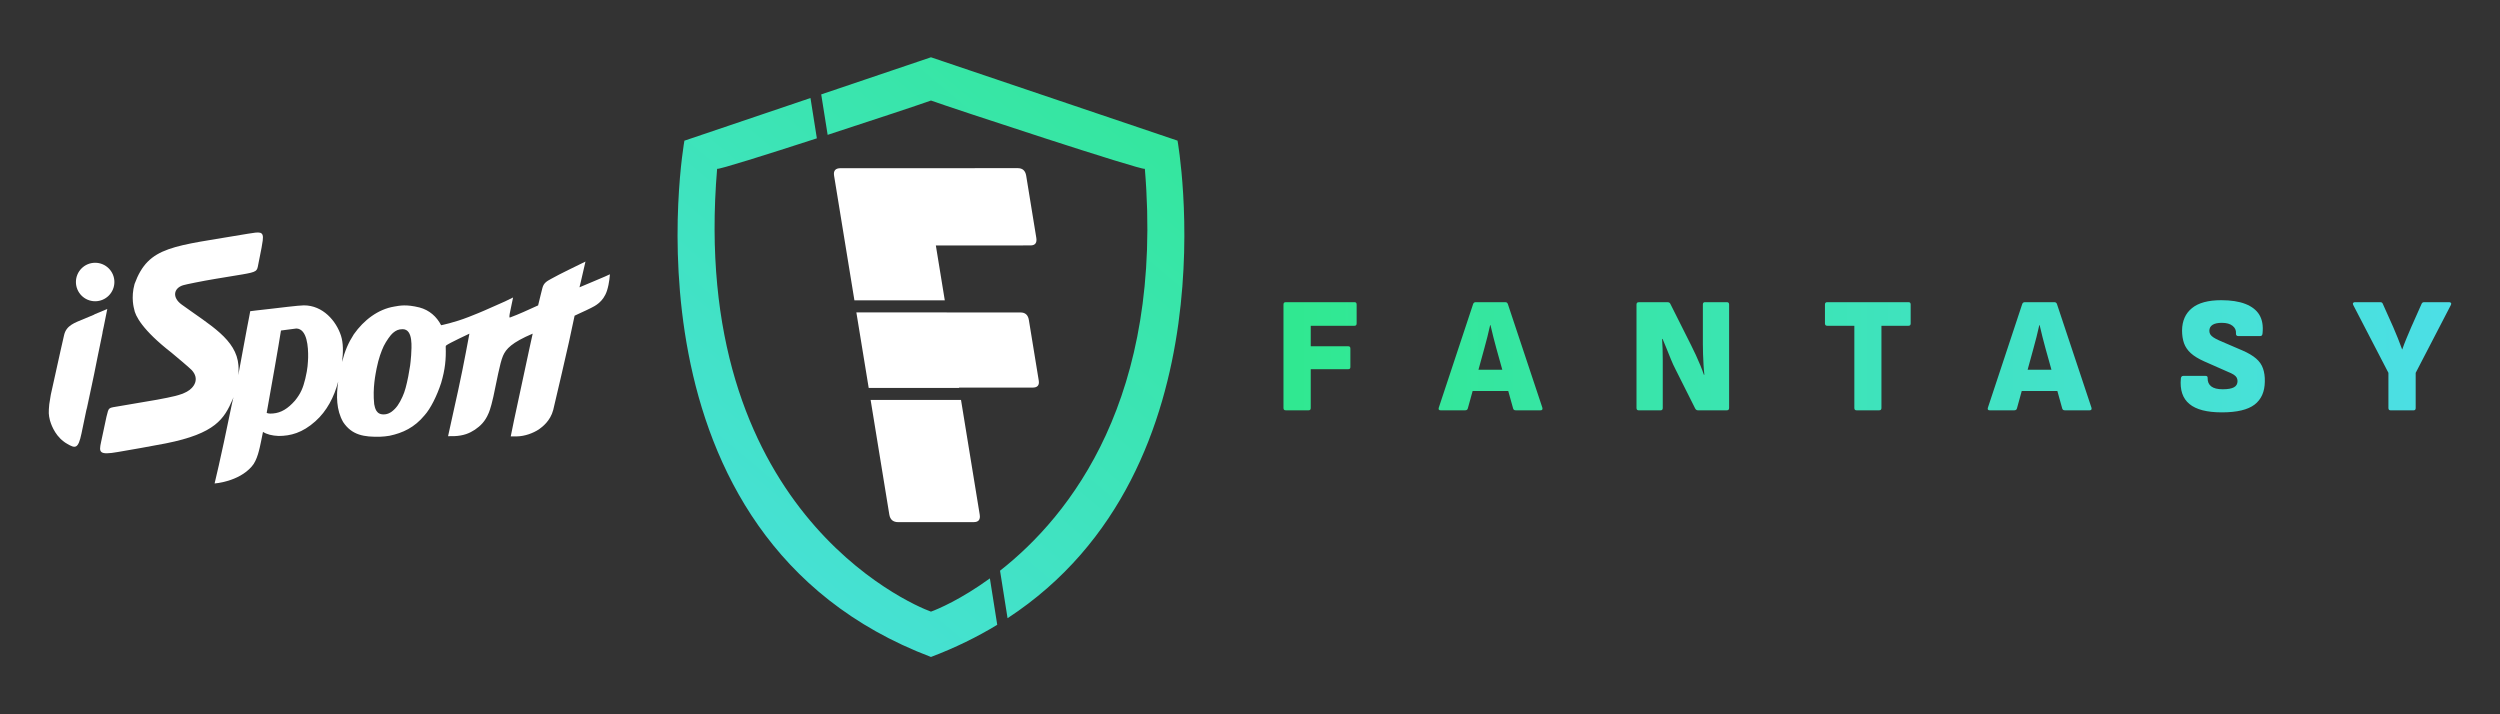 <svg width="168" height="48" viewBox="0 0 168 48" fill="none" xmlns="http://www.w3.org/2000/svg">
    <rect x="0" y="0" width="168" height="48" fill="#333333" stroke="none"/>
    <path d="M40.984 18.432C40.817 18.511 40.673 18.581 39.875 18.914C39.618 19.024 39.339 19.14 38.941 19.307C38.983 19.12 38.974 19.18 39.034 18.923C39.079 18.728 39.327 17.664 39.344 17.577C38.839 17.822 38.732 17.879 38.187 18.144C37.707 18.378 37.419 18.531 37.03 18.742C36.722 18.909 36.536 19.027 36.452 19.346C36.401 19.561 36.319 19.854 36.209 20.328C36.197 20.382 36.203 20.348 36.161 20.523C35.388 20.87 34.928 21.093 34.273 21.336C34.16 21.395 34.312 20.817 34.389 20.422C34.448 20.128 34.473 20.021 34.479 19.99C33.971 20.241 33.959 20.252 33.248 20.56C32.562 20.856 32.599 20.865 31.51 21.294C30.505 21.689 29.644 21.855 29.644 21.855C29.345 21.282 28.857 20.836 28.18 20.659C27.285 20.441 26.87 20.537 26.489 20.602C25.408 20.783 24.454 21.5 23.774 22.468C23.41 23.035 23.167 23.594 22.987 24.322C23.074 23.642 23.069 23.043 22.913 22.555C22.592 21.57 21.703 20.52 20.421 20.52C20.069 20.52 18.635 20.704 18.152 20.757C17.39 20.839 16.817 20.91 16.815 20.913C16.738 21.313 16.786 21.104 16.597 22.055C16.535 22.369 16.532 22.38 16.298 23.664C16.225 24.076 16.117 24.672 16.013 25.211C16.022 25.134 16.027 25.061 16.03 24.988C16.033 24.841 16.033 24.694 16.024 24.556C15.889 22.806 14.136 21.864 12.209 20.467C11.554 19.99 11.661 19.369 12.305 19.168C12.449 19.12 13.611 18.881 14.461 18.742C15.118 18.632 14.98 18.663 16.29 18.44C17.275 18.271 17.272 18.215 17.351 17.791C17.591 16.575 17.61 16.518 17.656 16.16C17.74 15.5 17.438 15.587 16.665 15.706C11.63 16.572 9.988 16.501 9.042 19.084C8.783 20.009 9.011 20.755 9.011 20.755C9.076 21.212 9.573 22.183 11.523 23.698C11.791 23.921 12.706 24.686 12.875 24.861C13.448 25.47 13.036 26.063 12.556 26.323C12.096 26.568 11.594 26.664 10.549 26.862C9.604 27.025 8.548 27.198 8.066 27.285C7.23 27.432 7.332 27.333 7.154 28.008C7.01 28.693 6.895 29.221 6.79 29.715C6.646 30.39 6.643 30.601 7.928 30.373C9.37 30.13 9.508 30.096 11.136 29.797C14.489 29.131 15.065 28.143 15.632 26.842C15.652 26.791 15.672 26.743 15.689 26.692L15.59 27.119C15.446 27.776 15.104 29.438 15.054 29.678C14.975 30.04 14.867 30.545 14.698 31.298C14.577 31.837 14.447 32.348 14.421 32.489C14.433 32.489 16.022 32.376 16.911 31.355C17.297 30.931 17.441 30.147 17.546 29.65L17.673 29.021C17.904 29.182 18.282 29.28 18.725 29.297C19.524 29.294 20.317 29.094 21.195 28.309C21.968 27.621 22.456 26.67 22.727 25.642C22.589 26.599 22.597 27.556 23.06 28.363C23.653 29.252 24.474 29.373 25.549 29.348C25.854 29.328 25.874 29.331 26.176 29.283C27.07 29.094 27.852 28.73 28.532 27.906C28.93 27.466 29.368 26.591 29.647 25.727C29.913 24.824 29.98 24.144 29.952 23.306C29.952 23.306 29.941 23.238 30.003 23.201C30.175 23.063 31.544 22.422 31.544 22.422C31.49 22.693 31.434 23.021 31.309 23.67C31.14 24.542 31.027 25.134 30.79 26.227C30.686 26.723 30.635 26.935 30.564 27.248C30.37 28.149 30.206 28.882 30.11 29.311C30.353 29.311 30.209 29.311 30.516 29.309C31.154 29.286 31.558 29.111 31.913 28.877C32.283 28.623 32.599 28.329 32.831 27.773C32.831 27.773 32.972 27.488 33.155 26.653C33.367 25.688 33.59 24.395 33.801 23.913C34.002 23.447 34.386 23.021 35.797 22.42C35.777 22.51 35.619 23.23 35.599 23.32C35.596 23.337 34.592 27.996 34.544 28.236C34.476 28.566 34.411 28.896 34.321 29.328C34.321 29.328 34.411 29.328 34.73 29.326C35.263 29.317 35.819 29.114 36.217 28.851C36.437 28.693 36.982 28.295 37.177 27.547L37.716 25.247L38.232 22.992C38.373 22.369 38.514 21.643 38.613 21.215C38.616 21.2 39.316 20.901 39.722 20.692C39.968 20.565 40.535 20.309 40.789 19.535C40.959 19.008 40.984 18.432 40.984 18.432ZM20.52 25.431L20.509 25.476C20.365 26.063 20.212 26.441 19.823 26.921C19.343 27.466 18.889 27.739 18.353 27.785C18.042 27.813 17.983 27.768 17.921 27.745C18.254 25.877 18.72 23.261 18.881 22.211L19.919 22.075C20.642 22.106 20.721 23.314 20.706 24.042C20.687 24.401 20.684 24.751 20.52 25.431ZM27.048 26.656C26.828 27.144 26.636 27.423 26.323 27.663C26.181 27.765 26.029 27.827 25.888 27.841C25.253 27.92 25.197 27.378 25.146 27.158C25.03 26.055 25.244 25.112 25.307 24.765C25.445 24.079 25.625 23.602 25.786 23.258C25.956 22.913 26.252 22.499 26.402 22.377C26.608 22.205 26.771 22.123 27.059 22.12C27.785 22.129 27.652 23.354 27.629 23.876C27.576 24.533 27.562 24.593 27.435 25.295C27.316 25.894 27.209 26.311 27.048 26.656Z" fill="white"/>
    <path d="M6.394 17.658C5.68 17.658 5.102 18.237 5.102 18.951C5.102 19.665 5.68 20.244 6.394 20.244C7.108 20.244 7.687 19.665 7.687 18.951C7.687 18.237 7.108 17.658 6.394 17.658Z" fill="white"/>
    <path d="M4.51 29.822C4.408 29.769 4.337 29.712 4.267 29.659C3.618 29.17 3.4 28.394 3.358 28.256C3.262 27.858 3.259 27.731 3.31 27.169L3.414 26.523C3.494 26.168 3.57 25.826 3.635 25.527C4.004 23.836 4.233 22.843 4.309 22.51C4.459 21.864 5.02 21.691 5.63 21.435C5.918 21.313 6.135 21.223 6.341 21.138C6.338 21.136 6.335 21.133 6.333 21.13C6.609 21.014 6.858 20.913 7.21 20.763C7.193 20.85 7.016 21.756 6.97 21.957C6.948 22.05 6.925 22.163 6.9 22.279C6.897 22.324 6.891 22.369 6.88 22.417C6.835 22.64 6.731 23.148 6.564 23.952C6.406 24.753 6.225 25.648 6.132 26.06L5.847 27.418L5.808 27.562C5.921 27.017 6.042 26.422 6.152 25.896C6.042 26.422 5.915 27.02 5.802 27.564C5.655 28.27 5.695 28.092 5.475 29.134C5.257 30.175 5.06 30.147 4.51 29.822Z" fill="white"/>
    <path d="M86.405 20.306C86.301 20.306 86.25 20.357 86.25 20.461V27.418C86.25 27.522 86.301 27.573 86.405 27.573H87.938C88.034 27.573 88.082 27.522 88.082 27.418V24.81H90.602C90.698 24.81 90.746 24.762 90.746 24.666V23.424C90.746 23.32 90.698 23.269 90.602 23.269H88.082V21.892H91.022C91.118 21.892 91.166 21.841 91.166 21.737V20.461C91.166 20.357 91.118 20.306 91.022 20.306H86.405ZM99.737 23.447C99.811 23.182 99.881 22.913 99.949 22.648C100.017 22.383 100.079 22.115 100.138 21.849H100.161C100.22 22.109 100.282 22.372 100.35 22.637C100.417 22.902 100.488 23.17 100.561 23.436L100.954 24.844H99.353L99.737 23.447ZM99.173 20.306C99.083 20.306 99.026 20.345 98.995 20.427L96.686 27.395C96.65 27.514 96.689 27.573 96.808 27.573H98.462C98.558 27.573 98.617 27.528 98.639 27.44L98.961 26.275H101.354L101.682 27.452C101.704 27.533 101.764 27.573 101.86 27.573H103.525C103.635 27.573 103.677 27.514 103.646 27.395L101.326 20.427C101.298 20.345 101.239 20.306 101.148 20.306H99.173ZM114.576 20.306C114.48 20.306 114.433 20.357 114.433 20.461V23.136C114.433 23.323 114.435 23.537 114.444 23.785C114.452 24.034 114.464 24.279 114.478 24.525C114.492 24.768 114.512 24.988 114.534 25.18H114.5C114.441 25.002 114.365 24.799 114.272 24.57C114.179 24.341 114.077 24.107 113.967 23.87C113.857 23.633 113.75 23.413 113.645 23.204L112.248 20.419C112.211 20.345 112.152 20.309 112.07 20.309H110.129C110.024 20.309 109.973 20.359 109.973 20.464V27.421C109.973 27.525 110.024 27.576 110.129 27.576H111.582C111.687 27.576 111.737 27.525 111.737 27.421V24.889V24.2C111.737 23.949 111.734 23.698 111.726 23.45C111.718 23.201 111.706 22.978 111.692 22.778H111.726C111.808 22.964 111.895 23.176 111.991 23.416C112.087 23.656 112.186 23.898 112.285 24.144C112.384 24.39 112.485 24.61 112.59 24.81L113.922 27.463C113.967 27.536 114.026 27.573 114.099 27.573H116.041C116.146 27.573 116.196 27.522 116.196 27.418V20.461C116.196 20.357 116.146 20.306 116.041 20.306H114.576ZM122.792 20.306C122.687 20.306 122.637 20.357 122.637 20.461V21.737C122.637 21.841 122.687 21.892 122.792 21.892H124.612V27.418C124.612 27.522 124.66 27.573 124.756 27.573H126.277C126.382 27.573 126.433 27.522 126.433 27.418V21.892H128.253C128.349 21.892 128.397 21.841 128.397 21.737V20.461C128.397 20.357 128.349 20.306 128.253 20.306H122.792ZM136.64 23.447C136.714 23.182 136.784 22.913 136.852 22.648C136.92 22.383 136.982 22.115 137.041 21.849H137.064C137.123 22.109 137.185 22.372 137.253 22.637C137.321 22.902 137.391 23.17 137.464 23.436L137.857 24.844H136.257L136.64 23.447ZM136.073 20.306C135.983 20.306 135.926 20.345 135.895 20.427L133.587 27.395C133.55 27.514 133.59 27.573 133.708 27.573H135.362C135.458 27.573 135.517 27.528 135.54 27.44L135.861 26.275H138.255L138.582 27.452C138.605 27.533 138.664 27.573 138.76 27.573H140.425C140.535 27.573 140.577 27.514 140.546 27.395L138.226 20.427C138.195 20.345 138.136 20.306 138.049 20.306H136.073ZM162.909 20.306C162.819 20.306 162.763 20.342 162.732 20.416L162.032 21.991C161.922 22.25 161.814 22.499 161.716 22.738C161.617 22.978 161.521 23.224 161.433 23.478H161.422C161.335 23.232 161.239 22.987 161.14 22.738C161.041 22.49 160.934 22.236 160.824 21.979L160.124 20.416C160.101 20.342 160.042 20.306 159.946 20.306H158.247C158.196 20.306 158.157 20.323 158.131 20.357C158.106 20.39 158.109 20.436 158.137 20.495L160.502 25.055V27.421C160.502 27.525 160.553 27.576 160.657 27.576H162.19C162.286 27.576 162.334 27.525 162.334 27.421V25.055L164.699 20.495C164.727 20.436 164.73 20.39 164.704 20.357C164.679 20.323 164.639 20.306 164.589 20.306H162.909ZM147.3 20.706C146.862 21.062 146.642 21.562 146.634 22.205C146.634 22.53 146.679 22.817 146.766 23.066C146.857 23.314 147.006 23.537 147.221 23.732C147.435 23.927 147.734 24.11 148.118 24.282L149.704 24.982C149.874 25.05 150.006 25.112 150.105 25.177C150.201 25.239 150.269 25.307 150.306 25.377C150.342 25.448 150.362 25.524 150.362 25.606C150.362 25.798 150.283 25.939 150.122 26.026C149.964 26.114 149.71 26.159 149.363 26.159C149.016 26.159 148.759 26.094 148.592 25.964C148.426 25.834 148.347 25.648 148.353 25.403C148.361 25.307 148.313 25.259 148.209 25.259H146.721C146.625 25.259 146.569 25.315 146.555 25.425C146.481 26.196 146.671 26.769 147.128 27.147C147.582 27.525 148.31 27.711 149.309 27.711C150.322 27.711 151.056 27.536 151.508 27.189C151.959 26.842 152.188 26.328 152.196 25.645C152.205 25.312 152.163 25.019 152.075 24.765C151.988 24.508 151.832 24.285 151.609 24.093C151.386 23.901 151.087 23.723 150.712 23.56L149.137 22.882C148.973 22.809 148.844 22.741 148.748 22.676C148.652 22.614 148.581 22.547 148.536 22.476C148.491 22.405 148.468 22.326 148.468 22.236C148.468 22.058 148.539 21.923 148.68 21.832C148.821 21.739 149.03 21.694 149.312 21.694C149.623 21.694 149.862 21.762 150.029 21.895C150.195 22.027 150.272 22.194 150.258 22.394C150.249 22.453 150.26 22.499 150.286 22.532C150.311 22.566 150.351 22.583 150.401 22.583H151.889C151.985 22.583 152.036 22.521 152.044 22.394C152.095 21.892 152.024 21.48 151.827 21.155C151.632 20.834 151.319 20.591 150.89 20.424C150.461 20.258 149.922 20.173 149.27 20.173C148.389 20.173 147.734 20.351 147.3 20.706Z" fill="url(#paint0_linear_1468_3363)"/>
    <path d="M45.992 9.454C45.992 9.454 41.197 36.053 62.561 44.148C64.195 43.529 65.674 42.801 67.014 41.986L66.52 38.867C64.57 40.284 63.004 40.944 62.561 41.102C61.048 40.558 46.282 34.129 48.19 11.345C48.286 11.407 51.509 10.394 54.893 9.296L54.464 6.587L45.992 9.454ZM55.186 6.344L55.618 9.062C58.782 8.032 61.9 6.996 62.561 6.756C63.98 7.267 76.739 11.469 76.934 11.345C78.224 26.732 71.908 34.659 67.203 38.351L67.708 41.543C83.098 31.482 79.13 9.451 79.13 9.451L62.561 3.849L55.186 6.344Z" fill="url(#paint1_linear_1468_3363)"/>
    <path d="M64.58 26.876H58.506L59.762 34.58C59.819 34.919 60.016 35.088 60.361 35.088L65.441 35.086C65.759 35.086 65.892 34.916 65.836 34.578L64.58 26.876ZM69.64 15.985L68.96 11.808C68.903 11.469 68.717 11.3 68.398 11.3L56.483 11.303C56.139 11.303 55.995 11.472 56.051 11.811L57.417 20.184H63.49L62.889 16.496L69.248 16.493C69.561 16.493 69.694 16.324 69.64 15.985ZM69.804 25.572L69.14 21.505C69.084 21.166 68.898 20.997 68.579 20.997H63.62V20.991H57.547L58.377 26.071H64.45L64.447 26.046H69.406C69.722 26.043 69.854 25.885 69.804 25.572Z" fill="white"/>
    <defs>
        <linearGradient id="paint0_linear_1468_3363" x1="86.249" y1="23.939" x2="164.727" y2="23.939" gradientUnits="userSpaceOnUse">
            <stop stop-color="#30E890"/>
            <stop offset="1" stop-color="#4CDFE6"/>
        </linearGradient>
        <linearGradient id="paint1_linear_1468_3363" x1="82.646" y1="-0.434" x2="42.787" y2="47.069" gradientUnits="userSpaceOnUse">
            <stop stop-color="#30E890"/>
            <stop offset="1" stop-color="#4CDFE6"/>
        </linearGradient>
    </defs>
</svg>

